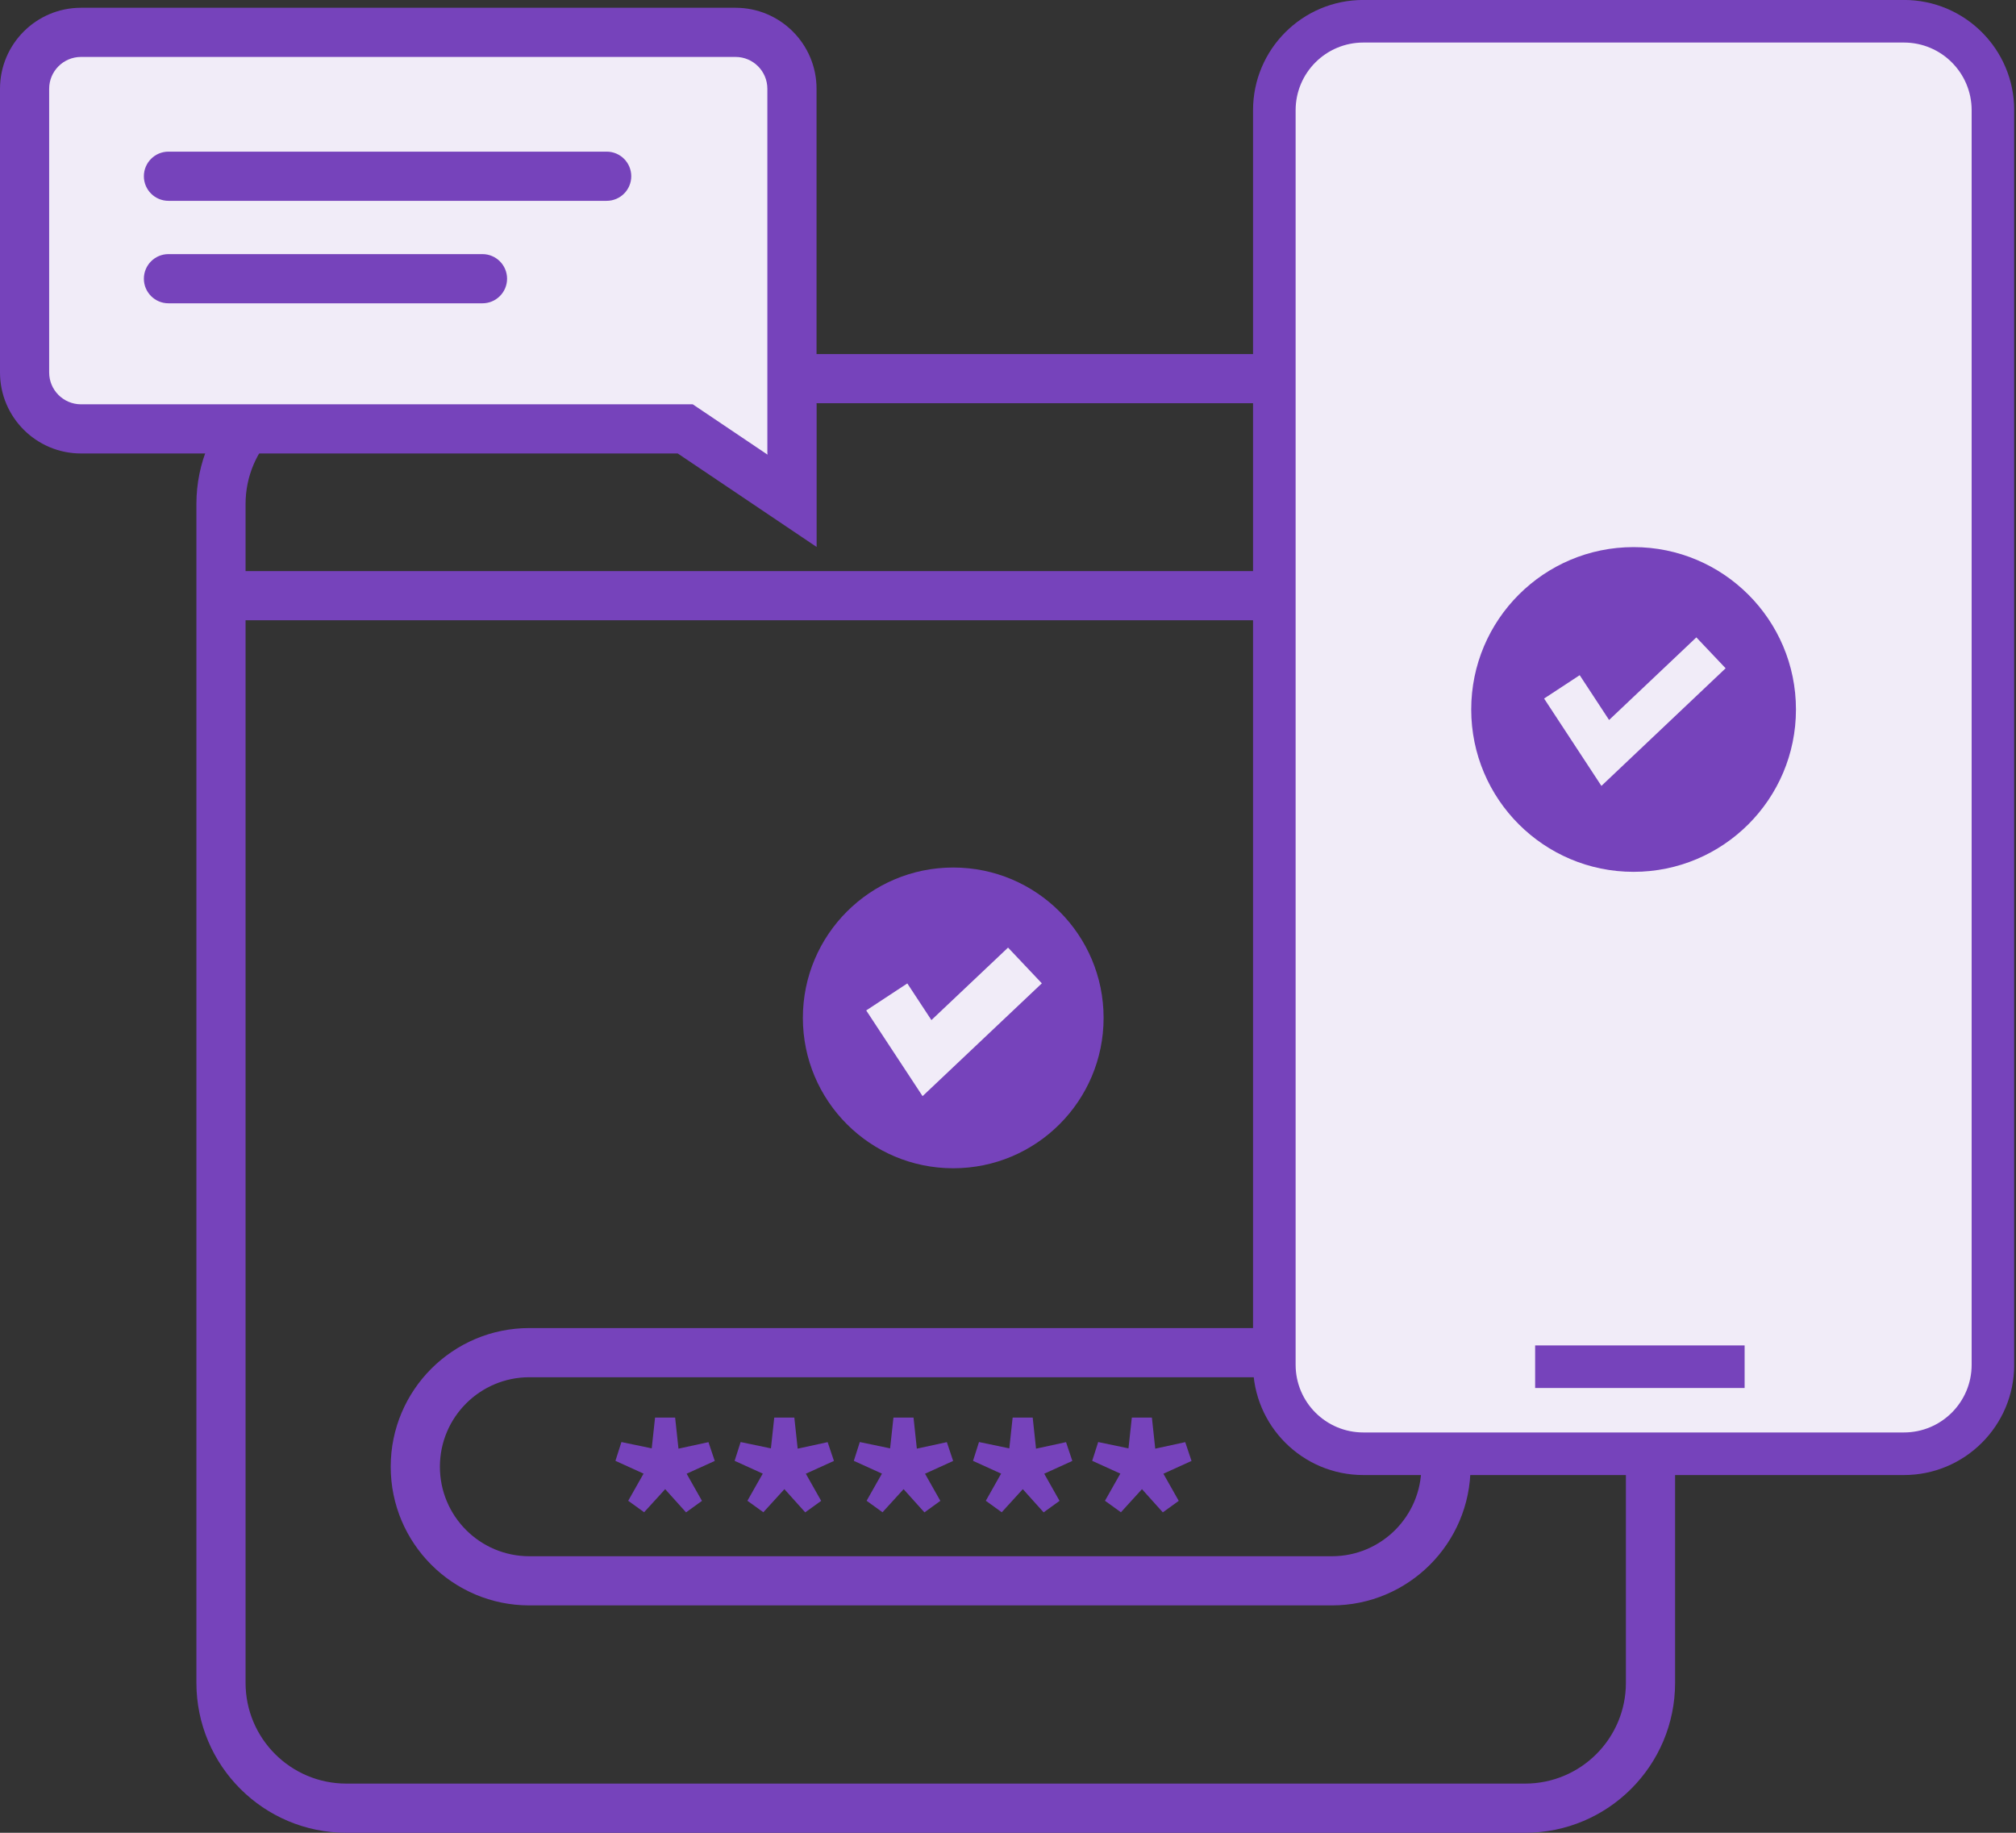 <?xml version="1.0" encoding="UTF-8"?> <svg xmlns="http://www.w3.org/2000/svg" width="88" height="80" viewBox="0 0 88 80" fill="none"><rect x="0" y="0" width="88" height="80" fill="#333333" stroke="none"/><g clip-path="url(#clip0_141_1055)"><path fill-rule="evenodd" clip-rule="evenodd" d="M15.119 17.6C12.689 17.6 10.719 19.57 10.719 22V73.453C10.719 75.883 12.689 77.853 15.119 77.853H66.572C69.002 77.853 70.972 75.883 70.972 73.453V22C70.972 19.57 69.002 17.6 66.572 17.6H15.119ZM8.573 22C8.573 18.385 11.504 15.454 15.119 15.454H66.572C70.188 15.454 73.119 18.385 73.119 22V73.453C73.119 77.069 70.188 80 66.572 80H15.119C11.504 80 8.573 77.069 8.573 73.453V22Z" fill="#7643BB"></path><path fill-rule="evenodd" clip-rule="evenodd" d="M72.041 27.074H9.646V24.928H72.041V27.074Z" fill="#7643BB"></path><path d="M28.118 66.01L27.422 65.508L28.092 64.323L26.864 63.765L27.126 62.945L28.448 63.22L28.594 61.876H29.47L29.616 63.233L30.925 62.949L31.2 63.769L29.972 64.327L30.642 65.512L29.946 66.014L29.036 65.001L28.113 66.014L28.118 66.01Z" fill="#7643BB"></path><path d="M33.321 66.01L32.625 65.508L33.295 64.323L32.067 63.765L32.329 62.945L33.651 63.22L33.797 61.876H34.673L34.819 63.233L36.128 62.949L36.403 63.769L35.175 64.327L35.845 65.512L35.149 66.014L34.239 65.001L33.316 66.014L33.321 66.01Z" fill="#7643BB"></path><path d="M38.523 66.01L37.828 65.508L38.498 64.323L37.27 63.765L37.532 62.945L38.854 63.22L39 61.876H39.876L40.021 63.233L41.331 62.949L41.605 63.769L40.378 64.327L41.047 65.512L40.352 66.014L39.442 65.001L38.519 66.014L38.523 66.01Z" fill="#7643BB"></path><path d="M43.726 66.01L43.031 65.508L43.7 64.323L42.473 63.765L42.734 62.945L44.057 63.22L44.203 61.876H45.078L45.224 63.233L46.534 62.949L46.808 63.769L45.581 64.327L46.25 65.512L45.555 66.014L44.645 65.001L43.722 66.014L43.726 66.01Z" fill="#7643BB"></path><path d="M48.929 66.01L48.233 65.508L48.903 64.323L47.675 63.765L47.937 62.945L49.259 63.22L49.405 61.876H50.281L50.427 63.233L51.736 62.949L52.011 63.769L50.783 64.327L51.453 65.512L50.758 66.014L49.848 65.001L48.925 66.014L48.929 66.01Z" fill="#7643BB"></path><path fill-rule="evenodd" clip-rule="evenodd" d="M23.108 60.116C20.951 60.116 19.202 61.865 19.202 64.022C19.202 66.18 20.951 67.929 23.108 67.929H58.137C60.294 67.929 62.043 66.18 62.043 64.022C62.043 61.865 60.294 60.116 58.137 60.116H23.108ZM17.055 64.022C17.055 60.679 19.765 57.969 23.108 57.969H58.137C61.48 57.969 64.19 60.679 64.19 64.022C64.19 67.365 61.48 70.075 58.137 70.075H23.108C19.765 70.075 17.055 67.365 17.055 64.022Z" fill="#7643BB"></path><path d="M41.61 50.994C45.235 50.994 48.173 48.055 48.173 44.43C48.173 40.805 45.235 37.867 41.61 37.867C37.985 37.867 35.046 40.805 35.046 44.43C35.046 48.055 37.985 50.994 41.61 50.994Z" fill="#7643BB"></path><path fill-rule="evenodd" clip-rule="evenodd" d="M45.477 42.922L40.271 47.846L37.811 44.105L39.605 42.926L40.657 44.526L44.002 41.362L45.477 42.922Z" fill="#F1ECF8"></path><path d="M83.108 0.927H59.511C57.365 0.927 55.626 2.667 55.626 4.812V59.571C55.626 61.716 57.365 63.456 59.511 63.456H83.108C85.254 63.456 86.993 61.716 86.993 59.571V4.812C86.993 2.667 85.254 0.927 83.108 0.927Z" fill="#F1ECF8"></path><path fill-rule="evenodd" clip-rule="evenodd" d="M59.511 1.857C57.878 1.857 56.555 3.18 56.555 4.812V59.571C56.555 61.203 57.878 62.526 59.511 62.526H83.108C84.74 62.526 86.064 61.203 86.064 59.571V4.812C86.064 3.18 84.74 1.857 83.108 1.857H59.511ZM54.696 4.812C54.696 2.153 56.852 -0.002 59.511 -0.002H83.108C85.767 -0.002 87.922 2.153 87.922 4.812V59.571C87.922 62.23 85.767 64.385 83.108 64.385H59.511C56.852 64.385 54.696 62.23 54.696 59.571V4.812Z" fill="#7643BB"></path><path d="M71.307 38.055C75.221 38.055 78.395 34.882 78.395 30.968C78.395 27.054 75.221 23.881 71.307 23.881C67.393 23.881 64.22 27.054 64.22 30.968C64.22 34.882 67.393 38.055 71.307 38.055Z" fill="#7643BB"></path><path fill-rule="evenodd" clip-rule="evenodd" d="M75.325 29.17L69.903 34.304L67.401 30.491L68.955 29.471L70.238 31.427L74.047 27.821L75.325 29.17Z" fill="#F1ECF8"></path><path fill-rule="evenodd" clip-rule="evenodd" d="M76.154 60.586H67.01V58.727H76.154V60.586Z" fill="#7643BB"></path><path d="M34.574 18.721V21.859L29.912 18.721H3.537C2.176 18.721 1.073 17.617 1.073 16.257V3.876C1.073 2.516 2.176 1.412 3.537 1.412H32.106C33.467 1.412 34.57 2.516 34.57 3.876V18.721H34.574Z" fill="#F1ECF8"></path><path fill-rule="evenodd" clip-rule="evenodd" d="M3.537 2.485C2.769 2.485 2.146 3.108 2.146 3.876V16.257C2.146 17.025 2.769 17.648 3.537 17.648H30.239L33.501 19.843V19.794H33.496V3.876C33.496 3.108 32.874 2.485 32.106 2.485H3.537ZM35.643 17.648V3.876C35.643 1.923 34.059 0.339 32.106 0.339H3.537C1.584 0.339 0 1.923 0 3.876V16.257C0 18.21 1.584 19.794 3.537 19.794H29.584L35.647 23.875V17.648H35.643Z" fill="#7643BB"></path><path fill-rule="evenodd" clip-rule="evenodd" d="M6.28 7.693C6.28 7.1 6.761 6.619 7.353 6.619H26.482C27.075 6.619 27.555 7.1 27.555 7.693C27.555 8.285 27.075 8.766 26.482 8.766H7.353C6.761 8.766 6.28 8.285 6.28 7.693Z" fill="#7643BB"></path><path fill-rule="evenodd" clip-rule="evenodd" d="M6.28 12.166C6.28 11.573 6.761 11.092 7.353 11.092H21.06C21.653 11.092 22.134 11.573 22.134 12.166C22.134 12.758 21.653 13.239 21.06 13.239H7.353C6.761 13.239 6.28 12.758 6.28 12.166Z" fill="#7643BB"></path></g><defs><clipPath id="clip0_141_1055"><rect width="87.92" height="80" fill="white"></rect></clipPath></defs></svg> 